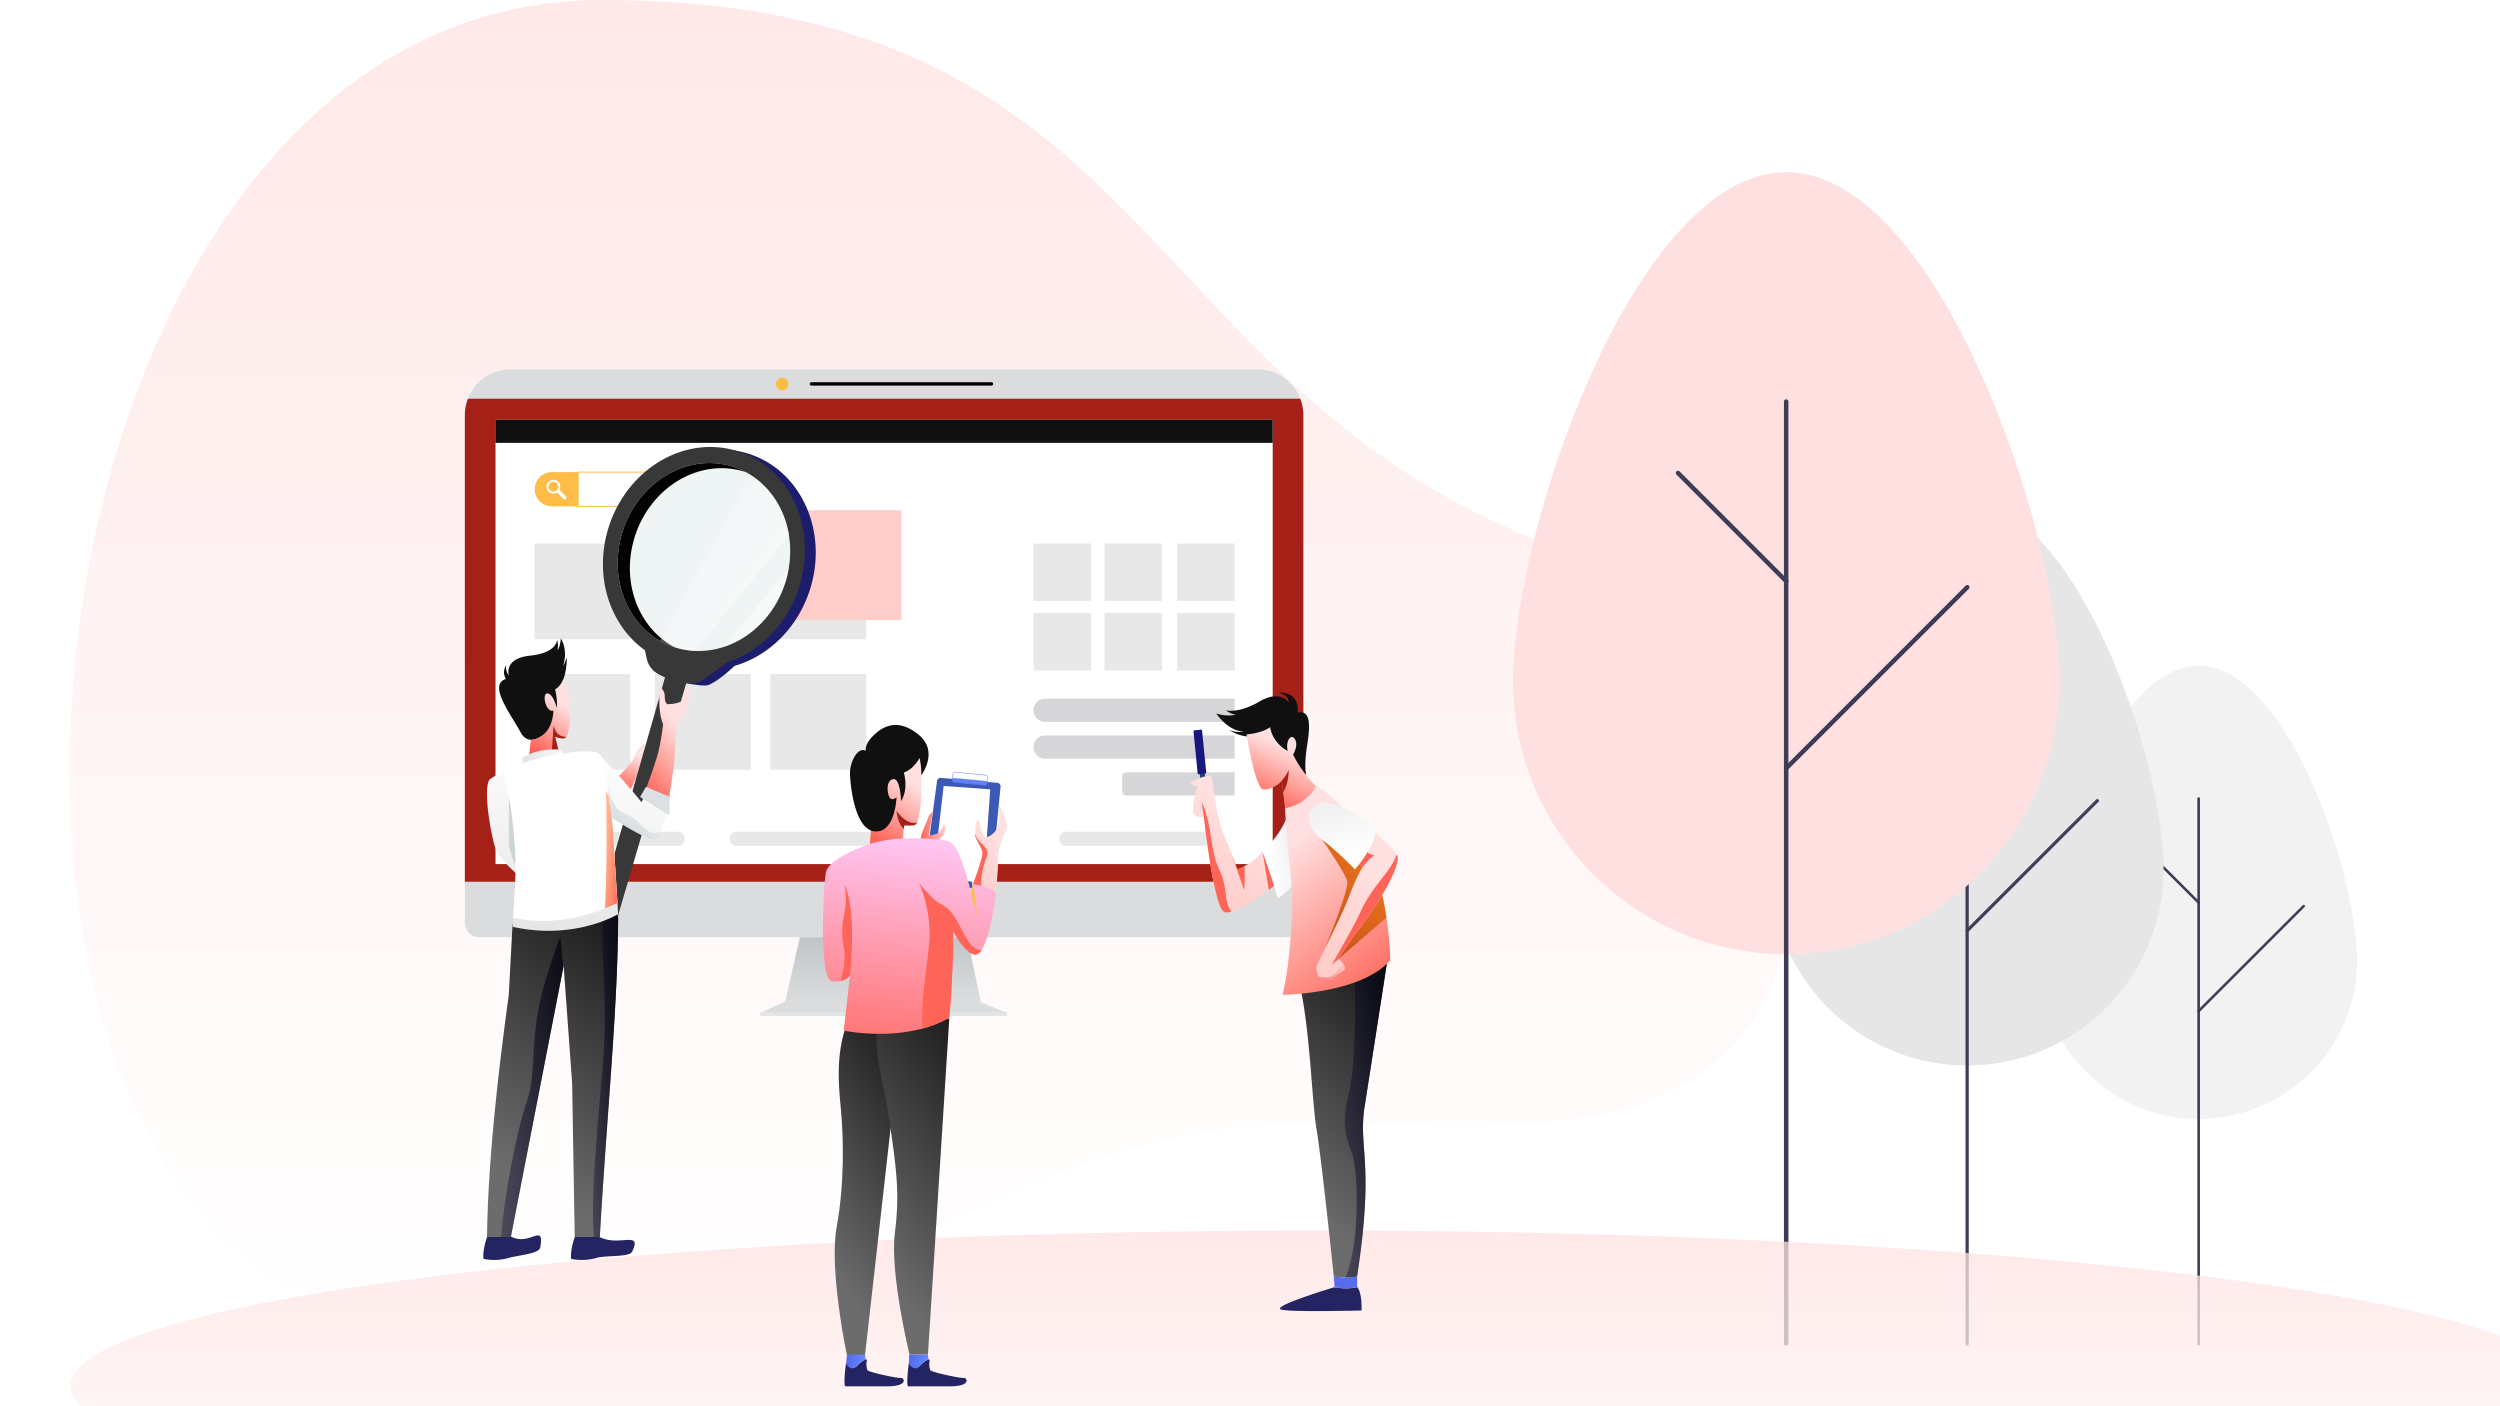 <svg xmlns="http://www.w3.org/2000/svg" xmlns:xlink="http://www.w3.org/1999/xlink" width="1920" height="1080" viewBox="0 0 1920 1080">
  <rect x="0" y="0" width="1920" height="1080" fill="#808080" stroke="none"/>
  <defs>
    <linearGradient id="linear-gradient" x1="0.5" x2="0.5" y2="1" gradientUnits="objectBoundingBox">
      <stop offset="0" stop-color="#ffe0e0"/>
      <stop offset="0.97" stop-color="#fff"/>
      <stop offset="1" stop-color="#ffe0e0"/>
    </linearGradient>
    <linearGradient id="linear-gradient-3" x1="0.482" y1="-0.858" x2="0.499" y2="0.847" gradientUnits="objectBoundingBox">
      <stop offset="0" stop-color="#a6aeb2"/>
      <stop offset="1" stop-color="#dbdcdd"/>
    </linearGradient>
    <linearGradient id="linear-gradient-4" x1="0.781" y1="-0.147" x2="0.5" y2="0.888" gradientUnits="objectBoundingBox">
      <stop offset="0" stop-color="#101010"/>
      <stop offset="1" stop-color="#6c6c6c"/>
    </linearGradient>
    <linearGradient id="linear-gradient-5" x1="1.536" y1="-0.039" x2="-1.238" y2="1.198" gradientUnits="objectBoundingBox">
      <stop offset="0"/>
      <stop offset="1" stop-color="#242463" stop-opacity="0"/>
    </linearGradient>
    <linearGradient id="linear-gradient-7" x1="0.306" y1="0.965" x2="0.593" y2="0.253" gradientUnits="objectBoundingBox">
      <stop offset="0" stop-color="#ff6458"/>
      <stop offset="1" stop-color="#ffe0e0"/>
    </linearGradient>
    <linearGradient id="linear-gradient-9" y1="0.5" x2="1" y2="0.5" gradientUnits="objectBoundingBox">
      <stop offset="0" stop-color="#e1e1e1"/>
      <stop offset="1" stop-color="#fff"/>
    </linearGradient>
    <linearGradient id="linear-gradient-11" x1="0.415" y1="1.142" x2="0.528" y2="-0.032" xlink:href="#linear-gradient-9"/>
    <linearGradient id="linear-gradient-12" x1="-0.331" y1="1.503" x2="0.958" y2="-0.133" gradientUnits="objectBoundingBox">
      <stop offset="0" stop-color="#bccace"/>
      <stop offset="1" stop-color="#bccace" stop-opacity="0"/>
    </linearGradient>
    <linearGradient id="linear-gradient-13" x1="4.26" y1="0.479" x2="-8.824" y2="0.553" xlink:href="#linear-gradient-12"/>
    <linearGradient id="linear-gradient-14" x1="1.886" y1="1.974" x2="-0.776" y2="-0.856" gradientUnits="objectBoundingBox">
      <stop offset="0" stop-color="#fff"/>
      <stop offset="1" stop-color="#fff" stop-opacity="0"/>
    </linearGradient>
    <linearGradient id="linear-gradient-15" x1="1.405" y1="1.444" x2="0.036" y2="0.151" xlink:href="#linear-gradient-14"/>
    <linearGradient id="linear-gradient-16" x1="0.921" y1="1.25" x2="-1.058" y2="-0.687" gradientUnits="objectBoundingBox">
      <stop offset="0" stop-color="#ff6458"/>
      <stop offset="1" stop-color="#fe931e" stop-opacity="0"/>
    </linearGradient>
    <linearGradient id="linear-gradient-20" x1="0.306" y1="0.965" x2="0.593" y2="0.253" gradientUnits="objectBoundingBox">
      <stop offset="0" stop-color="#ffcdc9"/>
      <stop offset="1" stop-color="#ffe0e0"/>
    </linearGradient>
    <linearGradient id="linear-gradient-21" x1="1.508" y1="0.178" x2="0.231" y2="0.634" xlink:href="#linear-gradient-9"/>
    <linearGradient id="linear-gradient-22" x1="0.607" y1="1.129" x2="0.246" y2="0.211" xlink:href="#linear-gradient-7"/>
    <linearGradient id="linear-gradient-23" x1="1.146" y1="-0.597" x2="-0.7" y2="2.044" gradientUnits="objectBoundingBox">
      <stop offset="0" stop-color="#ff911e"/>
      <stop offset="1" stop-color="#a52117"/>
    </linearGradient>
    <linearGradient id="linear-gradient-25" y1="0.5" x2="1" y2="0.5" gradientUnits="objectBoundingBox">
      <stop offset="0" stop-color="#ef6f6f"/>
      <stop offset="1" stop-color="#ef6f6f" stop-opacity="0"/>
    </linearGradient>
    <linearGradient id="linear-gradient-26" x1="0.261" y1="-0.695" x2="0.616" y2="0.821" xlink:href="#linear-gradient-9"/>
    <linearGradient id="linear-gradient-27" y1="0.5" x2="1" y2="0.5" gradientUnits="objectBoundingBox">
      <stop offset="0" stop-color="#546aea"/>
      <stop offset="1" stop-color="#658bfd"/>
    </linearGradient>
    <linearGradient id="linear-gradient-28" x1="0" y1="0.5" x2="1" y2="0.5" xlink:href="#linear-gradient-27"/>
    <linearGradient id="linear-gradient-29" y1="0.5" x2="1" y2="0.5" gradientUnits="objectBoundingBox">
      <stop offset="0" stop-color="#ff6458"/>
      <stop offset="1" stop-color="#ffcdc9"/>
    </linearGradient>
    <linearGradient id="linear-gradient-34" x1="0.398" y1="1.234" x2="0.538" y2="-0.044" gradientUnits="objectBoundingBox">
      <stop offset="0" stop-color="#ff6458"/>
      <stop offset="1" stop-color="#ffc9f9"/>
    </linearGradient>
    <linearGradient id="linear-gradient-35" y1="0.5" x2="1" y2="0.5" gradientUnits="objectBoundingBox">
      <stop offset="0" stop-color="#f4ba38"/>
      <stop offset="1" stop-color="#ffd349"/>
    </linearGradient>
    <linearGradient id="linear-gradient-36" x1="-1.806" y1="-1.848" x2="4.414" y2="4.317" xlink:href="#linear-gradient-35"/>
    <linearGradient id="linear-gradient-37" x1="-0.041" y1="0.495" x2="0.918" y2="0.495" xlink:href="#linear-gradient-35"/>
    <clipPath id="clip-Research_Usability_Studies">
      <rect width="1920" height="1080"/>
    </clipPath>
  </defs>
  <g id="Research_Usability_Studies" data-name="Research &amp; Usability Studies" clip-path="url(#clip-Research_Usability_Studies)">
    <rect width="1920" height="1080" fill="#fff"/>
    <path id="Path_45008" data-name="Path 45008" d="M948.682,98.378c435.6,0,405.266,308.647,748.173,425.7,182.218,62.2,241.982,367.455,41.519,425.045-104.935,30.135-232.362-1.049-341.076,21.724-131.951,27.649-211.436,90.058-342.047,132.5s-321.853,54.387-426.172-87.173C437.026,755.536,563.106,98.378,948.682,98.378Z" transform="translate(-486.853 -98.378)" opacity="0.75" fill="url(#linear-gradient)"/>
    <g id="Group_14761" data-name="Group 14761" transform="translate(-14929 1170.226)">
      <path id="Path_63178" data-name="Path 63178" d="M452.781,582.028c0-67.142,54.466-226.466,121.653-226.466S696.087,514.887,696.087,582.028a121.653,121.653,0,0,1-243.306,0Z" transform="translate(16043.135 -1014.604)" fill="#f2f2f2"/>
      <path id="Path_63179" data-name="Path 63179" d="M523.723,835.3a1,1,0,0,1-1-1V415.169a1,1,0,0,1,2,0V834.3a1,1,0,0,1-1,1Z" transform="translate(16093.845 -972.113)" fill="#3f3d56"/>
      <path id="Path_63180" data-name="Path 63180" d="M543.961,482.72a1,1,0,0,1-.707-.293L495.1,434.31a1,1,0,0,1,1.415-1.414l48.15,48.117a1,1,0,0,1-.707,1.706Z" transform="translate(16073.607 -958.747)" fill="#3f3d56"/>
      <path id="Path_63181" data-name="Path 63181" d="M523.723,544.654a1,1,0,0,1-.707-1.706l80.636-80.582a1,1,0,0,1,1.415,1.414L524.43,544.361A1,1,0,0,1,523.723,544.654Z" transform="translate(16093.845 -937.38)" fill="#3f3d56"/>
      <path id="Path_63182" data-name="Path 63182" d="M332.781,563.722c0-83.257,67.539-280.821,150.852-280.821S634.484,480.465,634.484,563.722a150.852,150.852,0,1,1-301.7,0Z" transform="translate(15956.13 -1067.287)" fill="#e6e6e6"/>
      <path id="Path_63183" data-name="Path 63183" d="M420.75,877.789a1.24,1.24,0,0,1-1.24-1.24V356.814a1.24,1.24,0,1,1,2.481,0V876.549a1.24,1.24,0,0,1-1.24,1.24Z" transform="translate(16019.012 -1014.597)" fill="#3f3d56"/>
      <path id="Path_63184" data-name="Path 63184" d="M445.845,440.578a1.237,1.237,0,0,1-.877-.363l-59.707-59.666a1.24,1.24,0,0,1,1.754-1.753l59.707,59.666a1.24,1.24,0,0,1-.877,2.116Z" transform="translate(15993.917 -998.023)" fill="#3f3d56"/>
      <path id="Path_63185" data-name="Path 63185" d="M420.75,517.378a1.24,1.24,0,0,1-.877-2.116l99.99-99.923a1.24,1.24,0,1,1,1.754,1.753l-99.99,99.923a1.237,1.237,0,0,1-.877.363Z" transform="translate(16019.012 -971.528)" fill="#3f3d56"/>
      <path id="Path_63186" data-name="Path 63186" d="M218.052,526.682c0-115.863,93.926-390.8,209.788-390.8s209.789,274.937,209.789,390.8S543.7,736.47,427.841,736.47,218.052,642.545,218.052,526.682Z" transform="translate(15872.947 -1173.882)" fill="#ffe0e0"/>
      <path id="Path_63187" data-name="Path 63187" d="M340.391,963.748a1.725,1.725,0,0,1-1.725-1.725V238.741a1.725,1.725,0,0,1,3.45,0V962.022A1.725,1.725,0,0,1,340.391,963.748Z" transform="translate(15960.396 -1100.556)" fill="#3f3d56"/>
      <path id="Path_63188" data-name="Path 63188" d="M375.29,355.311a1.719,1.719,0,0,1-1.22-.505l-83.034-83.034a1.725,1.725,0,0,1,2.44-2.439l83.034,83.034a1.725,1.725,0,0,1-1.22,2.945Z" transform="translate(15925.497 -1077.491)" fill="#3f3d56"/>
      <path id="Path_63189" data-name="Path 63189" d="M340.391,462.187a1.725,1.725,0,0,1-1.22-2.945L478.227,320.187a1.725,1.725,0,1,1,2.44,2.439L341.611,461.682a1.719,1.719,0,0,1-1.22.505Z" transform="translate(15960.396 -1040.62)" fill="#3f3d56"/>
    </g>
    <g id="Group_14211" data-name="Group 14211" transform="translate(-4 142)">
      <ellipse id="Ellipse_634" data-name="Ellipse 634" cx="959" cy="119.5" rx="959" ry="119.5" transform="translate(58 803)" opacity="0.75" fill="url(#linear-gradient)"/>
      <g id="Group_13731" data-name="Group 13731" transform="translate(361.012 141.602)">
        <g id="Group_13726" data-name="Group 13726">
          <path id="Path_44183" data-name="Path 44183" d="M763.515,152.5V544.767a8.6,8.6,0,0,1-8.6,8.6H130.708a11.153,11.153,0,0,1-11.153-11.15V152.5a35.335,35.335,0,0,1,35.364-35.364H728.151A35.334,35.334,0,0,1,763.515,152.5Z" transform="translate(-119.555 -117.137)" fill="#dbdcdd"/>
          <path id="Path_44184" data-name="Path 44184" d="M763.515,138.4V496.618H119.555V138.4a35.192,35.192,0,0,1,2.367-12.745H761.148A35.2,35.2,0,0,1,763.515,138.4Z" transform="translate(-119.555 -103.04)" fill="#a52117"/>
          <path id="Path_44185" data-name="Path 44185" d="M259.52,279.954A11.418,11.418,0,1,1,248.1,268.536,11.418,11.418,0,0,1,259.52,279.954Z" transform="translate(74.194 133.299)" fill="#1631a4"/>
          <ellipse id="Ellipse_620" data-name="Ellipse 620" cx="4.837" cy="4.837" rx="4.837" ry="4.837" transform="translate(238.908 6.524)" fill="#ffbc47"/>
          <path id="Path_44186" data-name="Path 44186" d="M394.121,339.467l-189.149.156,19.356-8.9L235.555,281.5H364.081L374.5,331.328Z" transform="translate(21.736 154.736)" fill="url(#linear-gradient-3)"/>
          <rect id="Rectangle_3225" data-name="Rectangle 3225" width="189.692" height="3.097" rx="0.58" transform="translate(226.708 493.584)" fill="#e3e4e5"/>
          <path id="Path_44264" data-name="Path 44264" d="M0,0H138.2" transform="translate(266.195 11.226)" fill="none" stroke="#000" stroke-linecap="round" stroke-width="2.642"/>
          <rect id="Rectangle_3226" data-name="Rectangle 3226" width="596.872" height="341.303" transform="translate(23.544 38.712)" fill="#fff"/>
          <path id="Path_44187" data-name="Path 44187" d="M173.067,146.892v26.324H152.935a13.162,13.162,0,0,1,0-26.324Z" transform="translate(-86.111 -67.918)" fill="#ffbc47"/>
          <rect id="Rectangle_3227" data-name="Rectangle 3227" width="596.949" height="17.808" transform="translate(23.466 38.712)" fill="#101010"/>
          <path id="Path_44188" data-name="Path 44188" d="M284.714,160.054a13.167,13.167,0,0,1-13.162,13.162H152.317V146.892H271.552A13.159,13.159,0,0,1,284.714,160.054Z" transform="translate(-65.362 -67.918)" fill="none" stroke="#ffbc47" stroke-miterlimit="10" stroke-width="0.774"/>
          <rect id="Rectangle_3228" data-name="Rectangle 3228" width="73.554" height="73.554" transform="translate(53.469 133.751)" fill="#e8e8e8"/>
          <rect id="Rectangle_3229" data-name="Rectangle 3229" width="73.554" height="73.554" transform="translate(145.992 133.751)" fill="#e8e8e8"/>
          <rect id="Rectangle_3230" data-name="Rectangle 3230" width="73.554" height="73.554" transform="translate(234.644 133.751)" fill="#e8e8e8"/>
          <rect id="Rectangle_3231" data-name="Rectangle 3231" width="73.554" height="73.554" transform="translate(53.469 234.017)" fill="#e8e8e8"/>
          <rect id="Rectangle_3232" data-name="Rectangle 3232" width="73.554" height="73.554" transform="translate(145.992 234.017)" fill="#e8e8e8"/>
          <rect id="Rectangle_3233" data-name="Rectangle 3233" width="73.554" height="73.554" transform="translate(234.644 234.017)" fill="#e8e8e8"/>
          <rect id="Rectangle_3234" data-name="Rectangle 3234" width="84.394" height="84.394" transform="translate(250.903 108.201)" fill="#ffcdc9"/>
          <path id="Path_44189" data-name="Path 44189" d="M249.645,261.8H145.12a5.422,5.422,0,0,1-5.42-5.42h0a5.421,5.421,0,0,1,5.42-5.42H249.645a5.419,5.419,0,0,1,5.42,5.42h0A5.421,5.421,0,0,1,249.645,261.8Z" transform="translate(-86.232 104.227)" fill="#e8e8e8"/>
          <path id="Path_44190" data-name="Path 44190" d="M306.09,261.8H201.567a5.421,5.421,0,0,1-5.42-5.42h0a5.419,5.419,0,0,1,5.42-5.42H306.09a5.419,5.419,0,0,1,5.42,5.42h0A5.421,5.421,0,0,1,306.09,261.8Z" transform="translate(7.139 104.227)" fill="#e8e8e8"/>
          <path id="Path_44191" data-name="Path 44191" d="M401.481,261.8H296.958a5.421,5.421,0,0,1-5.42-5.42h0a5.419,5.419,0,0,1,5.42-5.42H401.481a5.419,5.419,0,0,1,5.42,5.42h0A5.421,5.421,0,0,1,401.481,261.8Z" transform="translate(164.93 104.227)" fill="#e8e8e8"/>
          <rect id="Rectangle_3235" data-name="Rectangle 3235" width="44.132" height="44.132" transform="translate(436.724 133.751)" fill="#e8e8e8"/>
          <rect id="Rectangle_3236" data-name="Rectangle 3236" width="44.132" height="44.132" transform="translate(436.724 187.174)" fill="#e8e8e8"/>
          <rect id="Rectangle_3237" data-name="Rectangle 3237" width="44.132" height="44.132" transform="translate(491.309 133.751)" fill="#e8e8e8"/>
          <rect id="Rectangle_3238" data-name="Rectangle 3238" width="44.132" height="44.132" transform="translate(491.309 187.174)" fill="#e8e8e8"/>
          <rect id="Rectangle_3239" data-name="Rectangle 3239" width="44.132" height="44.132" transform="translate(547.055 133.751)" fill="#e8e8e8"/>
          <rect id="Rectangle_3240" data-name="Rectangle 3240" width="44.132" height="44.132" transform="translate(547.055 187.174)" fill="#e8e8e8"/>
          <path id="Path_44192" data-name="Path 44192" d="M293,230.263H438.563V212.454H293a8.9,8.9,0,0,0-8.9,8.9h0A8.9,8.9,0,0,0,293,230.263Z" transform="translate(152.625 40.531)" fill="#d6d6d8"/>
          <path id="Path_44193" data-name="Path 44193" d="M293,240.909H438.563V223.1H293a8.9,8.9,0,0,0-8.9,8.9h0A8.9,8.9,0,0,0,293,240.909Z" transform="translate(152.625 58.144)" fill="#d6d6d8"/>
          <path id="Rectangle_3241" data-name="Rectangle 3241" d="M3.355,0H86.329a0,0,0,0,1,0,0V17.808a0,0,0,0,1,0,0H3.355A3.355,3.355,0,0,1,0,14.453V3.355A3.355,3.355,0,0,1,3.355,0Z" transform="translate(504.858 309.506)" fill="#d6d6d8"/>
          <path id="Path_44194" data-name="Path 44194" d="M152.237,150.693a5.289,5.289,0,1,0-.977,8.2l4.9,4.979a1.39,1.39,0,0,0,1.98-1.951l-4.99-5.064A5.3,5.3,0,0,0,152.237,150.693Zm-1.125,6.394a3.765,3.765,0,1,1,.04-5.324A3.765,3.765,0,0,1,151.112,157.086Z" transform="translate(-80.474 -64.239)" fill="#fffdfd"/>
        </g>
        <g id="Group_13727" data-name="Group 13727" transform="translate(14.16 41.151)">
          <path id="Path_44195" data-name="Path 44195" d="M127.91,369.232s-3.594,9.1-2.941,16.949a40.684,40.684,0,0,0,19.776-.785c6.832-1.988,23.054-3.119,23.863-7.846,3.594-21.029-9.154,1.569-24.845-10.043Z" transform="translate(-124.89 255.859)" fill="#242463"/>
          <path id="Path_44196" data-name="Path 44196" d="M153.282,369.232s-3.6,9.1-2.941,16.949a40.681,40.681,0,0,0,19.776-.785c6.832-1.988,25.06-.348,27.131-4.709,8.5-17.889-12.421-1.569-28.113-13.18Z" transform="translate(-82.923 255.859)" fill="#242463"/>
          <path id="Path_44197" data-name="Path 44197" d="M226.647,278.074c0,68.5-8.183,148.441-13.563,239.481q-.255,4.224-.494,8.475H193.3l-.141-8.475L191.371,408.48l-4.711-65.215L184.8,317.621l-.313,1.608L145.918,517.555l-1.646,8.475H125.967q.052-4.192.154-8.475c1.2-51.135,7.527-111.641,16.517-177.021l2.941-54.612s42.121-17.1,69.151-12.241A32.58,32.58,0,0,1,226.647,278.074Z" transform="translate(-123.109 99.219)" fill="url(#linear-gradient-4)"/>
          <path id="Path_44198" data-name="Path 44198" d="M177.732,305.091,139.159,503.417l-1.646,8.475h-7.461c2.065-29.66,11.546-80.506,20.044-104.988,6.147-17.706,3.27-38.92,7.846-65.913S175.6,281.358,175.6,281.358Z" transform="translate(-116.35 113.357)" fill="url(#linear-gradient-5)"/>
          <path id="Path_44199" data-name="Path 44199" d="M175.919,277.532c0,68.5-8.183,148.441-13.563,239.481q-.255,4.224-.494,8.475h-4.539c-2.638-30.286,2.845-85.551,6.988-133.864,2.328-27.139,1.1-59.442,0-79.723-.626-11.6-.512-27.622-.311-38.761A32.575,32.575,0,0,1,175.919,277.532Z" transform="translate(-72.381 99.761)" fill="url(#linear-gradient-5)"/>
          <path id="Path_44200" data-name="Path 44200" d="M164.474,268.118s-12.095,11.344-18.632-1.213-25.5-36.407-11.116-40.8a9.43,9.43,0,0,1,.326-10.67s-1.306,3.766,1.961,8.159c0,0-4.576-13.183,16.344-15.378s20.594-12.241,20.594-12.241a15.832,15.832,0,0,1,.327,8.159s1.961-1.882,2.617-9.1c0,0,5.884,8.475,1.632,21.342a36.561,36.561,0,0,0,2.944-6.9s.326,16.111-6.211,22.807l1.635,24.272Z" transform="translate(-117.323 -29.441)" fill="#101010"/>
          <path id="Path_44201" data-name="Path 44201" d="M167.128,251.247a1.871,1.871,0,0,1-.311.406c-2.068,2.129-8.515-.406-8.515-.406l2.869,11.63.072.3-3.87.735a.3.3,0,0,0-.048.008l-1.7.321-.013,0-17.581,3.328,1.635-13.812c17.324-1.882,17.324-22.6,17.324-22.6-5.882,1.884-9.152-13.5-4.576-13.183s7.193,11.3,7.193,11.3a43.713,43.713,0,0,0-.605-10.935c-.353-2.108-.7-3.5-.7-3.5,4.576-2.511,6.537-8.161,6.537-8.161q.374,1.027.709,2.044C173.076,231.267,168.715,248.506,167.128,251.247Z" transform="translate(-103.145 -10.173)" fill="url(#linear-gradient-7)"/>
          <path id="Path_44202" data-name="Path 44202" d="M147.346,228.85l2.869,11.63c-1.46.48-2.8.812-3.8,1.033a.316.316,0,0,0-.048.008c-.971.212-1.606.308-1.7.321l-.013,0,1.542-21.626c2.288,8.414,5.929,7.838,9.658,9.037C153.793,231.385,147.346,228.85,147.346,228.85Z" transform="translate(-92.188 12.224)" fill="#a52117"/>
          <path id="Path_44204" data-name="Path 44204" d="M162.668,254.043S176.4,240.86,177.7,237.094s4.576-10.67,9.154-11.612l-1.308,7.657a25.009,25.009,0,0,0,4.249-2.009c.653-.626.982-5.335,1.635-5.335s2.288,7.219.653,9.1-5.21,5.255-9.144,6.081l-2.728,9.531-6.107,13.265Z" transform="translate(-62.4 20.93)" fill="url(#linear-gradient-7)"/>
          <path id="Path_44205" data-name="Path 44205" d="M183.6,218.927s10.6,2.328,15.8,1.762S220.3,207.114,223.021,202.9s-28.729,1.383-28.729,1.383Z" transform="translate(-27.772 -19.032)" fill="#1d1d6d"/>
          <ellipse id="Ellipse_621" data-name="Ellipse 621" cx="85.309" cy="76.675" rx="85.309" ry="76.675" transform="matrix(0.313, -0.95, 0.95, 0.313, 78.197, 162.032)" fill="#1d1d6d"/>
          <path id="Path_44206" data-name="Path 44206" d="M169.98,235.318l-4.249-7.846s-15.362-2.511-29.419,5.961v10.359Z" transform="translate(-105.997 23.647)" fill="url(#linear-gradient-9)"/>
          <path id="Path_44207" data-name="Path 44207" d="M257.489,141.37c-41.331-9.39-83.967,20.055-95.234,65.77-8.751,35.51,4.008,70.388,29.511,88.593l1.412,6.6a17.7,17.7,0,0,0,8.974,11.79q2.5,1.354,5.04,2.458L164.3,466.37l6.211,35.154L223.5,320.989c.634.069,1.269.13,1.906.175a18.7,18.7,0,0,0,12.453-3.634l16.721-12.424h0c26.892-8.65,49.582-32.436,57.351-63.962C323.192,195.429,298.819,150.76,257.489,141.37Z" transform="translate(-67.63 -121.091)" fill="#383838"/>
          <path id="Path_44208" data-name="Path 44208" d="M206.417,211.822c-.749,6.306-.852,11.753-1.248,12.613a62.111,62.111,0,0,1-6.229,10.72,17.868,17.868,0,0,0-2.1,6.282c-1.131,7.294-1.165,20.676-2.344,28.6-.926,6.24-2.11,14.216-3.1,20.888-.324,2.185-.626,4.228-.894,6.022-.64,4.321-1.067,7.222-1.067,7.222l-18.147-9.65c.427-1.919.879-3.673,1.343-5.306q.231-.812.467-1.6c.706-2.314,1.441-4.406,2.2-6.42,2.046-5.507,3.833-10.571,6.128-18.067,3.27-10.67,4.809-25.448,4.809-25.448-3.5-7.509-2.9-20.482-2.848-22.887.066-3.01.138-5.55,1.308-4.708,2.614,1.884,2.784,5.523,2.784,5.523s-.17,5.462,1.746,6.619c.38.231.353.239,2.346.122,5.871-.337,8.812-2.222,8.812-2.222l3.543-11.142S206.637,209.951,206.417,211.822Z" transform="translate(-48.14 -6.359)" fill="url(#linear-gradient-7)"/>
          <path id="Path_44210" data-name="Path 44210" d="M265.242,270.037a196.462,196.462,0,0,1-6.006,19.306c-1.157,2.893-2.314,5.178-3.31,5.961-3.6,2.824-33.832-16.48-33.832-16.48l.459,7.379v.008l3.586,57.775.533,8.6s-33.344,20.4-81.068,9.73l.435-6.988,1.5-24.081.313-5.025v-.029l.3-4.751c0-.027.005-.053.005-.08.005-.074.011-.151.013-.226,0,0-.082-.069-.231-.2-1.807-1.561-13.656-12.074-16.066-20.763-4.639-16.705-8.828-47.708-3.27-51.475a85.179,85.179,0,0,1,10.245-5.892c28.511-14.048,68.867-17.69,73.108-13.255.419.435.839.876,1.25,1.308,18.008,18.932,31.439,35.727,31.439,35.727l3.27-6.9Z" transform="translate(-123.134 24.709)" fill="url(#linear-gradient-11)"/>
          <path id="Path_44211" data-name="Path 44211" d="M202.27,274.051c-1.157,2.893-2.314,5.178-3.31,5.961-3.6,2.824-33.994-16.636-33.994-16.636s-1.961-11.3-4.576-26.364c5.555,14.752,6.739,20.31,15.362,23.54C188.129,265.186,191.006,278.645,202.27,274.051Z" transform="translate(-66.168 40.002)" fill="url(#linear-gradient-12)"/>
          <path id="Path_44212" data-name="Path 44212" d="M137.843,293.015c-.337-.284-.958-.815-1.762-1.529-1.515-4.69-3.482-11.052-3.681-13.146-.327-3.453,0-37.662,0-37.662C137.957,261.078,137.745,284.3,137.843,293.015Z" transform="translate(-112.709 46.066)" fill="url(#linear-gradient-13)"/>
          <path id="Path_44213" data-name="Path 44213" d="M218.1,343.987q-4.893,2.325-9.608,4.191c-30.9,12.286-55.628,10.529-70.492,7.148l1.5-24.081q.239-2.321.313-5.025v-.029q.068-2.644.085-5.258a340.651,340.651,0,0,0-9.09-78.13c28.511-14.048,68.867-17.69,73.109-13.255.419.435.839.876,1.25,1.308a299.882,299.882,0,0,1,6.33,31.388c1.25,8.2,2.237,16.336,3.012,23.959v.008Z" transform="translate(-115.095 24.709)" fill="#fff"/>
          <path id="Path_44214" data-name="Path 44214" d="M295.165,225.012q-.506,2.97-1.237,5.953c-6.606,26.81-25.851,47.071-48.7,54.527a61.826,61.826,0,0,1-22.627,3.034,60.03,60.03,0,0,1-10-1.4,58.892,58.892,0,0,1-16.379-6.394c-25.007-14.375-38.119-46.278-30.1-78.8,9.616-39.035,46.026-64.18,81.318-56.164a58.956,58.956,0,0,1,18.414,7.623c15.678,9.868,26.316,26.807,29.453,46.31A77.759,77.759,0,0,1,295.165,225.012Z" transform="translate(-60.565 -113.397)" fill="#eff4f4"/>
          <path id="Path_44215" data-name="Path 44215" d="M177.909,201.557" transform="translate(-37.189 -18.646)" fill="none" stroke="#ff2a6e" stroke-miterlimit="10" stroke-width="0.377"/>
          <path id="Path_44216" data-name="Path 44216" d="M261.936,151.122q-2.5-.812-5.122-1.407c-35.292-8.018-71.7,17.125-81.318,56.162-8.215,33.331,5.757,66.014,31.99,79.845-32.155-10.386-50.506-46.689-41.362-83.794,9.621-39.034,46.028-64.18,81.318-56.162A58.951,58.951,0,0,1,261.936,151.122Z" transform="translate(-60.566 -113.397)" fill="#030303"/>
          <path id="Path_44217" data-name="Path 44217" d="M170.242,245.8l4.576-7.847,18.305,7.847-.327,14.124Z" transform="translate(-49.871 41.566)" fill="#dbe1e3"/>
          <path id="Path_44218" data-name="Path 44218" d="M194.467,235.175,244.4,174.7q-.505,2.97-1.237,5.953C236.556,207.458,217.311,227.719,194.467,235.175Z" transform="translate(-9.8 -63.079)" fill="url(#linear-gradient-14)"/>
          <path id="Path_44219" data-name="Path 44219" d="M275.086,194.019l-72.705,88.829a60.015,60.015,0,0,1-10-1.4A58.9,58.9,0,0,1,176,275.052l69.629-127.343C261.311,157.577,271.949,174.516,275.086,194.019Z" transform="translate(-40.34 -107.718)" fill="url(#linear-gradient-15)"/>
          <path id="Path_44220" data-name="Path 44220" d="M160.079,329.335c2.2-35.8.825-90.177.825-90.177l2.184,4.244c1.25,8.2,2.237,16.336,3.013,23.959v.008l3.586,57.776Q164.794,327.469,160.079,329.335Z" transform="translate(-66.682 43.552)" fill="url(#linear-gradient-16)"/>
        </g>
        <g id="Group_13728" data-name="Group 13728" transform="translate(557.395 248.341)">
          <path id="Path_44221" data-name="Path 44221" d="M398.822,264.956s-1.95-6.44.762-23.4,2.036-26.794-7.46-24.761c0,0,2.712-16.278-15.261-15.261,0,0,8.477,1.017,8.477,7.46,0,0-6.1-10.175-22.384-.679s-25.777,6.785-25.777,6.785a17.791,17.791,0,0,0,7.463,3.391,29.375,29.375,0,0,1-14.924-1.017s8.818,13.566,21.026,13.907a18.264,18.264,0,0,1-11.192-1.358s9.155,6.953,20.857,4.831L386.359,255.8Z" transform="translate(-310.046 -201.491)" fill="#101010"/>
          <path id="Path_44222" data-name="Path 44222" d="M390.771,254.895c-2.47,4.965-8.945,13.98-24.165,17.03l-1.482-12.151-.982-8.082a34.533,34.533,0,0,1-3.1,2.189c-2.769,1.753-6.966,3.916-10.8,3.916-5.914,0-12.116-35.71-13.091-41.58l-.137-.816c13.059-1.186,18.145-5.6,18.145-5.6a23.374,23.374,0,0,0,1.7,5.787,26.867,26.867,0,0,0,11.871,12.53c-2.033-7.122,2.374-13.907,5.427-9.159s-1.354,11.871-1.354,11.871c6.1,12.887,16.278,23.063,16.278,23.063C389.643,254.223,390.213,254.557,390.771,254.895Z" transform="translate(-294.105 -183.307)" fill="url(#linear-gradient-7)"/>
          <path id="Path_44223" data-name="Path 44223" d="M407.711,362.731s-59.6,1.533-62.406-1.017c-3.518-3.2,35.249-14.914,41.17-16.784,9.487,1.5,15.242.58,17.967-.169C408.389,349.5,407.711,362.731,407.711,362.731Z" transform="translate(-276.455 111.803)" fill="#242463"/>
          <path id="Path_44224" data-name="Path 44224" d="M394.856,506.6v.4a57.758,57.758,0,0,1-8.961.548c-4.022-.035-7.5-.363-8.958-.519l-.057-.765s-9.5-90.9-13.228-112.6-5.086-83.1-14.245-116l46.01-7.278,22.192-3.515s-11.9,77.272-16.988,109.493S408.422,418.419,394.856,506.6Z" transform="translate(-266.992 -58.522)" fill="url(#linear-gradient-4)"/>
          <path id="Path_44225" data-name="Path 44225" d="M376.086,350.311c-2.725.749-8.48,1.673-17.967.169l.548-.172-.621-8.056c2.508.271,10.953,1.039,17.919-.029v7.744S376.01,350.085,376.086,350.311Z" transform="translate(-248.101 106.253)" fill="#566eec"/>
          <path id="Path_44226" data-name="Path 44226" d="M370.169,506.6v.4a57.754,57.754,0,0,1-8.961.548c11.281-25.768,9.86-81.529,5.229-94.554-5.427-15.261-8.48-22.724-2.374-48.161s4.411-88.183,4.411-88.183a30.926,30.926,0,0,1,2.256-6.262l22.192-3.515s-11.9,77.272-16.988,109.493S383.735,418.419,370.169,506.6Z" transform="translate(-242.305 -58.522)" fill="url(#linear-gradient-5)"/>
          <rect id="Rectangle_3242" data-name="Rectangle 3242" width="3.89" height="16.233" transform="translate(6.489 57.219) rotate(-5.66)" fill="#1b4266"/>
          <rect id="Rectangle_3243" data-name="Rectangle 3243" width="6.614" height="33.908" rx="0.725" transform="translate(2.128 29.014) rotate(-5.66)" fill="#17177f"/>
          <path id="Path_44227" data-name="Path 44227" d="M387.531,305.836a39,39,0,0,1-3.955,3.3c-6.9,5.223-20.363,14.015-28.607,16.571-2.684.832-4.815,1-5.988.172-6.166-4.35-11.906-45.4-14.2-63.929l-.042-.347c-.194-1.562-.363-2.957-.5-4.143l-.006-.064c-.332-2.795-.507-4.436-.507-4.436l-.076.019A9.334,9.334,0,0,1,326.6,251.6c-3.731-2.374,2.374-22.384,2.374-22.384s-5.427,0-5.427-2.036,15.261-7.8,16.278-4.748,2.715,28.489,9.159,44.092c1.9,4.6,3.6,8.824,5.045,12.489l.01.026.013.038.025.064c3.42,8.671,5.421,14.178,5.421,14.178a31.527,31.527,0,0,0,5.427-2.466c10.306-5.813,19.618-16.937,19.618-16.937l1.73,18.464Z" transform="translate(-323.545 -157.607)" fill="url(#linear-gradient-20)"/>
          <path id="Path_44228" data-name="Path 44228" d="M343.635,269.746c-3.232-9.7-9.9-28.387-10.51-30.118,3.419,8.671,5.42,14.178,5.42,14.178a31.534,31.534,0,0,0,5.427-2.467A125.841,125.841,0,0,1,343.635,269.746Z" transform="translate(-302.596 -118.095)" fill="#ff6458"/>
          <path id="Path_44229" data-name="Path 44229" d="M349.148,311.834c-2.683.832-4.815,1-5.988.172-6.166-4.35-11.906-45.4-14.2-63.929l-.042-.348c-.153-1.335-.322-2.731-.5-4.143l-.006-.064c-.188-1.482-.386-2.976-.583-4.417-.8-5.886-1.584-10.972-1.616-11.2,6.44,12.887,7.119,30.86,9.831,41.708s7.122,12.549,8.818,30.188C345.461,306.072,347.179,309.728,349.148,311.834Z" transform="translate(-317.724 -143.736)" fill="#ff6458"/>
          <path id="Path_44230" data-name="Path 44230" d="M349.6,265.672a38.968,38.968,0,0,1-3.955,3.3l-4.748-29.044,7.441,12.288Z" transform="translate(-285.61 -117.443)" fill="#ff6458"/>
          <path id="Path_44231" data-name="Path 44231" d="M368.025,281.708s-7.8,12.208-15.6,15.6c0,0-4.411-15.94-11.533-35.274,0,0,17.635-16.957,20.009-32.221Z" transform="translate(-285.61 -139.553)" fill="url(#linear-gradient-21)"/>
          <path id="Path_44232" data-name="Path 44232" d="M428.438,357.944c-23.062,26.118-82.756,26.456-82.756,26.456,5.089-18.993,9.5-66.816,6.106-94.627s-4.069-48.161-4.069-48.161l-.08-.628c15.22-3.05,21.7-12.065,24.165-17.03,21.475,12.932,34.8,35.488,43.078,58.448a230.763,230.763,0,0,1,10.583,42.734A244.4,244.4,0,0,1,428.438,357.944Z" transform="translate(-275.137 -152.367)" fill="url(#linear-gradient-22)"/>
          <path id="Path_44233" data-name="Path 44233" d="M348.634,237.2l-.981-8.081a34.566,34.566,0,0,1-3.1,2.189,30.711,30.711,0,0,0,8.358-11.176S353.43,229.5,348.634,237.2Z" transform="translate(-277.615 -160.732)" fill="#a52117"/>
          <path id="Path_44235" data-name="Path 44235" d="M404.514,296.762l-36.539,31.622L357.8,319.225s18.314-44.092,16.619-50.535-19.155-31.759-19.155-31.759c13.99.328,27.543,8.075,38.668,17.1A230.758,230.758,0,0,1,404.514,296.762Z" transform="translate(-254.186 -123.992)" fill="url(#linear-gradient-23)"/>
          <path id="Path_44236" data-name="Path 44236" d="M390.906,304.58c-14.924,20.01-20.01,28.489-20.01,28.489s.112.1.3.277a23.6,23.6,0,0,1,3.324,3.85c1.233,1.874,1.9,3.917.105,5.029-7.122,4.41-7.8,7.463-13.569,6.784-3.059-.36-4.6-1.055-5.519-2.361l0-.006c-.813-1.157-1.138-2.792-1.6-5.1-.679-3.391,2.715-7.8,7.122-17.295s12.549-24.761,18.655-40.7a159.963,159.963,0,0,1,7.256-16.581l.054-.1.06-.115c.147-.284.29-.551.427-.806.048-.086.093-.166.134-.249.44-.806.809-1.444,1.1-1.928l.153-.249c.032-.051.061-.1.093-.147l.07-.115.023-.029c.022-.041.051-.083.073-.121.051-.077.1-.147.137-.21.169-.261.255-.379.255-.379l-6.1-3.732,0-.006,6.1-10.564,7.8-13.509s14.4,12.259,18.161,18.423c.191.319.357.625.494.911C418.716,259.81,405.829,284.567,390.906,304.58Z" transform="translate(-257.276 -128.847)" fill="url(#linear-gradient-20)"/>
          <path id="Path_44237" data-name="Path 44237" d="M378.4,244.436c-6.469,4.005-10.87,11.676-11.622,13.05.147-.284.29-.551.427-.806.048-.086.092-.166.134-.248.44-.806.809-1.444,1.1-1.928l.153-.248c.032-.051.06-.1.092-.147l.07-.115.023-.029c.022-.041.051-.083.073-.121.051-.076.1-.146.137-.21.169-.261.255-.379.255-.379l-6.1-3.732,0-.006c.08-.322,2.8-10.743,6.1-10.564a2.43,2.43,0,0,1,1.7,1.074C375.008,245.115,378.4,244.436,378.4,244.436Z" transform="translate(-236.968 -119.579)" fill="#ff6458"/>
          <path id="Path_44238" data-name="Path 44238" d="M373.469,271.9c-7.122,4.41-7.8,7.463-13.569,6.785-3.059-.36-4.6-1.055-5.52-2.361l.01.006c2.288,2.059,10.261,1.44,13.652-3.072,1.4-1.864,3.359-4.136,5.322-6.386C374.6,268.745,375.263,270.788,373.469,271.9Z" transform="translate(-256.117 -58.522)" fill="url(#linear-gradient-25)"/>
          <path id="Path_44239" data-name="Path 44239" d="M382.933,291.939c-14.924,20.01-20.009,28.489-20.009,28.489s.112.1.3.277a74.487,74.487,0,0,0-5.73,4.809c4.41-7.8,17.3-30.185,21.367-39s6.785-14.245,19.334-30.188c5.472-6.953,8.107-12.164,9.34-15.832.191.319.357.624.494.911C410.743,247.168,397.856,271.926,382.933,291.939Z" transform="translate(-249.303 -116.205)" fill="#ff6458"/>
          <path id="Path_44240" data-name="Path 44240" d="M403.575,248.153s-30.864-24.079-43.413-19.672-8.818,19.334,0,26.456a260.336,260.336,0,0,1,27.135,24.42S403.575,261.044,403.575,248.153Z" transform="translate(-261.127 -143.647)" fill="url(#linear-gradient-26)"/>
        </g>
        <g id="Group_13729" data-name="Group 13729" transform="translate(275.023 273.192)">
          <path id="Path_44241" data-name="Path 44241" d="M279.811,424.39H248.354c-1.348,0-.746-9.711.43-18.1,4.026,5.5,7.06,4.117,9.481,1.293a21.777,21.777,0,0,1,5.133-3.857.9.9,0,0,1,1.324.945,13.568,13.568,0,0,0,.438,7.222c.863,1.723,23.7,6.463,25.857,6.033S297.479,424.39,279.811,424.39Z" transform="translate(-182.799 83.538)" fill="#242463"/>
          <path id="Path_44242" data-name="Path 44242" d="M263.08,406.251a14.891,14.891,0,0,0-5.563,3.689c-2.421,2.824-5.454,5.069-9.481-.43.329-2.32-.13-5.459.433-7.325h14.218S262.838,404.009,263.08,406.251Z" transform="translate(-182.051 81.182)" fill="url(#linear-gradient-27)"/>
          <path id="Path_44243" data-name="Path 44243" d="M261.633,424.39H230.176c-1.348,0-.746-9.711.433-18.1,4.024,5.5,7.057,4.117,9.478,1.293a21.8,21.8,0,0,1,5.136-3.857.9.9,0,0,1,1.322.945,13.568,13.568,0,0,0,.438,7.222c.863,1.723,23.7,6.463,25.857,6.033S279.3,424.39,261.633,424.39Z" transform="translate(-212.868 83.538)" fill="#242463"/>
          <path id="Path_44244" data-name="Path 44244" d="M244.9,407.814a14.9,14.9,0,0,0-5.566,3.689c-2.42,2.824-5.454,5.069-9.478-.43.326-2.32.52-7.968,1.08-9.834l13.571,2.508S244.661,405.572,244.9,407.814Z" transform="translate(-212.119 79.618)" fill="url(#linear-gradient-28)"/>
          <path id="Path_44245" data-name="Path 44245" d="M311.459,242.181l-4.475,45.967L293.626,332.1l-1.292-11.633-40.075-5.6,10.426-77.151a2.716,2.716,0,0,1,2.93-2.344L309,239.211A2.717,2.717,0,0,1,311.459,242.181Z" transform="translate(-175.067 -194.771)" fill="#3c59b5"/>
          <path id="Path_44246" data-name="Path 44246" d="M298.838,240.3l-3.014,42.571-9.941,38.592-.962-10.215L255.1,306.328l7.972-68.615Z" transform="translate(-170.368 -190.878)" fill="#fff"/>
          <path id="Path_44247" data-name="Path 44247" d="M287.662,237.943l-.263,2.649-.159,1.579a1.76,1.76,0,0,1-1.922,1.571l-23.094-2.3a1.756,1.756,0,0,1-1.574-1.919l.13-1.293.292-2.935a1.76,1.76,0,0,1,1.922-1.571l23.094,2.3A1.756,1.756,0,0,1,287.662,237.943Z" transform="translate(-161.199 -197.498)" fill="none" stroke="#6081f7" stroke-miterlimit="10" stroke-width="0.377"/>
          <path id="Path_44248" data-name="Path 44248" d="M287.4,237.782l-.159,1.579a1.76,1.76,0,0,1-1.922,1.571l-23.094-2.3a1.756,1.756,0,0,1-1.574-1.919l.13-1.293C261.086,235.263,287.4,237.782,287.4,237.782Z" transform="translate(-161.199 -194.688)" fill="#6081f7"/>
          <path id="Path_44249" data-name="Path 44249" d="M264.631,268.295s3.878-4.31,4.74-5.6,1.292-5.6.86-6.9-3.673,4.764-5.284,5.829-7.211,1.93-7.211,1.93l3.14-18.406s-2.71,1.6-3.14,3.323-4.31,10.343-5.6,14.221a20.221,20.221,0,0,0-.43,8.618Z" transform="translate(-176.452 -178.58)" fill="url(#linear-gradient-29)"/>
          <path id="Path_44250" data-name="Path 44250" d="M276.149,239.762c.173,3.371.892,19.492-.263,28.718-.836,6.7-1.677,11.052-2.872,13.4a3.352,3.352,0,0,1-2.3,2.113,38.783,38.783,0,0,1-7.325,0s-.236,1.141-.478,2.827c-.478,3.381-.961,8.947.478,11.824,2.155,4.31-26.717,2.585-26.717,2.585s1.293-17.236,2.155-25.854,12.928-41.8,12.928-41.8l14.508-3.31,10.054-2.293s4.345,3.357-.2,11.161C276.117,239.133,276.13,239.353,276.149,239.762Z" transform="translate(-200.851 -206.992)" fill="url(#linear-gradient-7)"/>
          <path id="Path_44251" data-name="Path 44251" d="M260.123,253.949a3.352,3.352,0,0,1-2.3,2.113,38.78,38.78,0,0,1-7.325,0s-.236,1.141-.478,2.827c-4.955-4.43-5.555-14.03-5.555-14.03a24.384,24.384,0,0,0,8.618,8.185A9.865,9.865,0,0,0,260.123,253.949Z" transform="translate(-187.96 -179.06)" fill="#a52117"/>
          <path id="Path_44253" data-name="Path 44253" d="M292.919,260.578c-.43,3.878-7.326,14.651-6.9,22.839s-2.192,33.612-2.192,33.612l-9.218-6.325-8.122-5.576s.615-1.59,1.772-4.738c1.987-5.4,6.007-16.883,5.695-19.991-.43-4.308-5.863-11.182-5.6-13.788.013-.13.024-.263.035-.393.369-4.175.016-8.289,1.688-10.38,1.725-2.155,1.725,6.463,4.74,11.2,1.866,2.93,6.9,0,9.911-4.308s1.725-12.066,1.725-12.066l.43-7.758S293.352,256.7,292.919,260.578Z" transform="translate(-151.522 -182.284)" fill="url(#linear-gradient-20)"/>
          <path id="Path_44254" data-name="Path 44254" d="M276.546,271.045c-2.155,5.17-5.587,20.53-1.932,25.132l-8.122-5.576s7.9-20.418,7.466-24.729-5.863-11.182-5.6-13.788c.013-.13.024-.263.035-.393a18.143,18.143,0,0,0,4.706,6.856C278.268,263.287,278.7,265.872,276.546,271.045Z" transform="translate(-151.522 -167.757)" fill="#ff6458"/>
          <path id="Path_44255" data-name="Path 44255" d="M272.428,371.47,249.915,571.285H235.843s-13.772-64.995-7.74-98.148,5.322-67.941,3.166-90.761c-1.89-20.018-5.048-50.843,10.465-77.538S272.428,371.47,272.428,371.47Z" transform="translate(-217.551 -87.788)" fill="url(#linear-gradient-4)"/>
          <path id="Path_44256" data-name="Path 44256" d="M294.625,313.925l-16.376,257.7H264.031s-15.083-62.054-11.206-93.081,1.293-49.125-4.308-87.048-13.361-49.556-8.188-86.185C242.638,288.953,294.625,313.925,294.625,313.925Z" transform="translate(-197.613 -88.255)" fill="url(#linear-gradient-4)"/>
          <path id="Path_44257" data-name="Path 44257" d="M356.384,295.005c-1.805,11.548-5.723,35.183-11.509,43.828a7.024,7.024,0,0,1-3.572,3.142c-7.758,2.155-18.1-17.669-18.1-17.669.43,27.149-3.018,66.364-3.018,66.364a88.03,88.03,0,0,1-20.554,8.3c-30.1,8.132-60.461,1.608-60.461,1.608l4.04-36.34.013-.112.687-6.211s-1.693,3.392-7.084,4.541a20.2,20.2,0,0,1-6.7.2c-10.773-1.293-6.248-79.075-4.525-84.245s9.481-12.5,32.32-20.686,57.667-3.981,62.269-2.37c5.685,1.993,11.089,18.316,14.1,29.206.807,2.9,1.438,5.4,1.866,7.156l.008.034c.4,1.635.613,2.6.613,2.6l.034-.133,1.473-6.115c.109.013.22.026.329.043C352.145,289.915,356.384,295.005,356.384,295.005Z" transform="translate(-223.175 -165.861)" fill="url(#linear-gradient-34)"/>
          <path id="Path_44258" data-name="Path 44258" d="M265.04,264.791c.807,2.9,1.438,5.4,1.866,7.156Z" transform="translate(-153.924 -146.088)" fill="url(#linear-gradient-35)"/>
          <path id="Path_44259" data-name="Path 44259" d="M270.911,291.121l-4.921-18.879,1.473-6.115c.109.013.22.027.329.043Z" transform="translate(-152.353 -143.878)" fill="url(#linear-gradient-36)"/>
          <path id="Path_44260" data-name="Path 44260" d="M298.915,317.648a7.027,7.027,0,0,1-3.573,3.143c-7.758,2.155-18.1-17.669-18.1-17.669.43,27.149-3.018,66.364-3.018,66.364a88.027,88.027,0,0,1-20.554,8.3c-1.43-18.184,3.286-47.09,5.04-64.323,2.551-25.071-7.471-47.209-7.753-47.82.31.422,8.756,12.129,16.371,16.36,7.758,4.31,9.481,6.465,18.961,24.564C290.685,314.954,295.266,317.419,298.915,317.648Z" transform="translate(-177.215 -144.675)" fill="#ff6458"/>
          <path id="Path_44261" data-name="Path 44261" d="M230.724,294.881l.013-.112Z" transform="translate(-210.688 -96.5)" fill="url(#linear-gradient-37)"/>
          <path id="Path_44262" data-name="Path 44262" d="M234.716,342.139l.687-6.211s-1.693,3.392-7.084,4.541c1.8-7.01,3.793-16.785,2.776-22.64-1.725-9.911-2.585-16.806,0-29.3a54.213,54.213,0,0,0,0-22.393C241.579,287.944,235.071,339.4,234.716,342.139Z" transform="translate(-214.666 -143.87)" fill="#ff6458"/>
          <path id="Path_44263" data-name="Path 44263" d="M272.36,256.561s3.878,12.5-2.155,21.976c0,0-.43-18.529-6.463-16.806s-3.727,14.109-1.293,15.083c2.152.863,4.308-1.293,4.308-1.293s-.86,27.149-16.374,26.287-18.945-34.127-19.375-43.608,5.98-21.812,12.313-18.295c0,0-1.545-3.955,4.22-10.2,5.173-5.6,17.661-17.385,36.234-2.113,15.832,13.016,1.943,31.123,1.943,31.123a50.27,50.27,0,0,0-1.293-13.358S280.115,253.976,272.36,256.561Z" transform="translate(-210.252 -220.067)" fill="#101010"/>
        </g>
      </g>
    </g>
  </g>
</svg>
